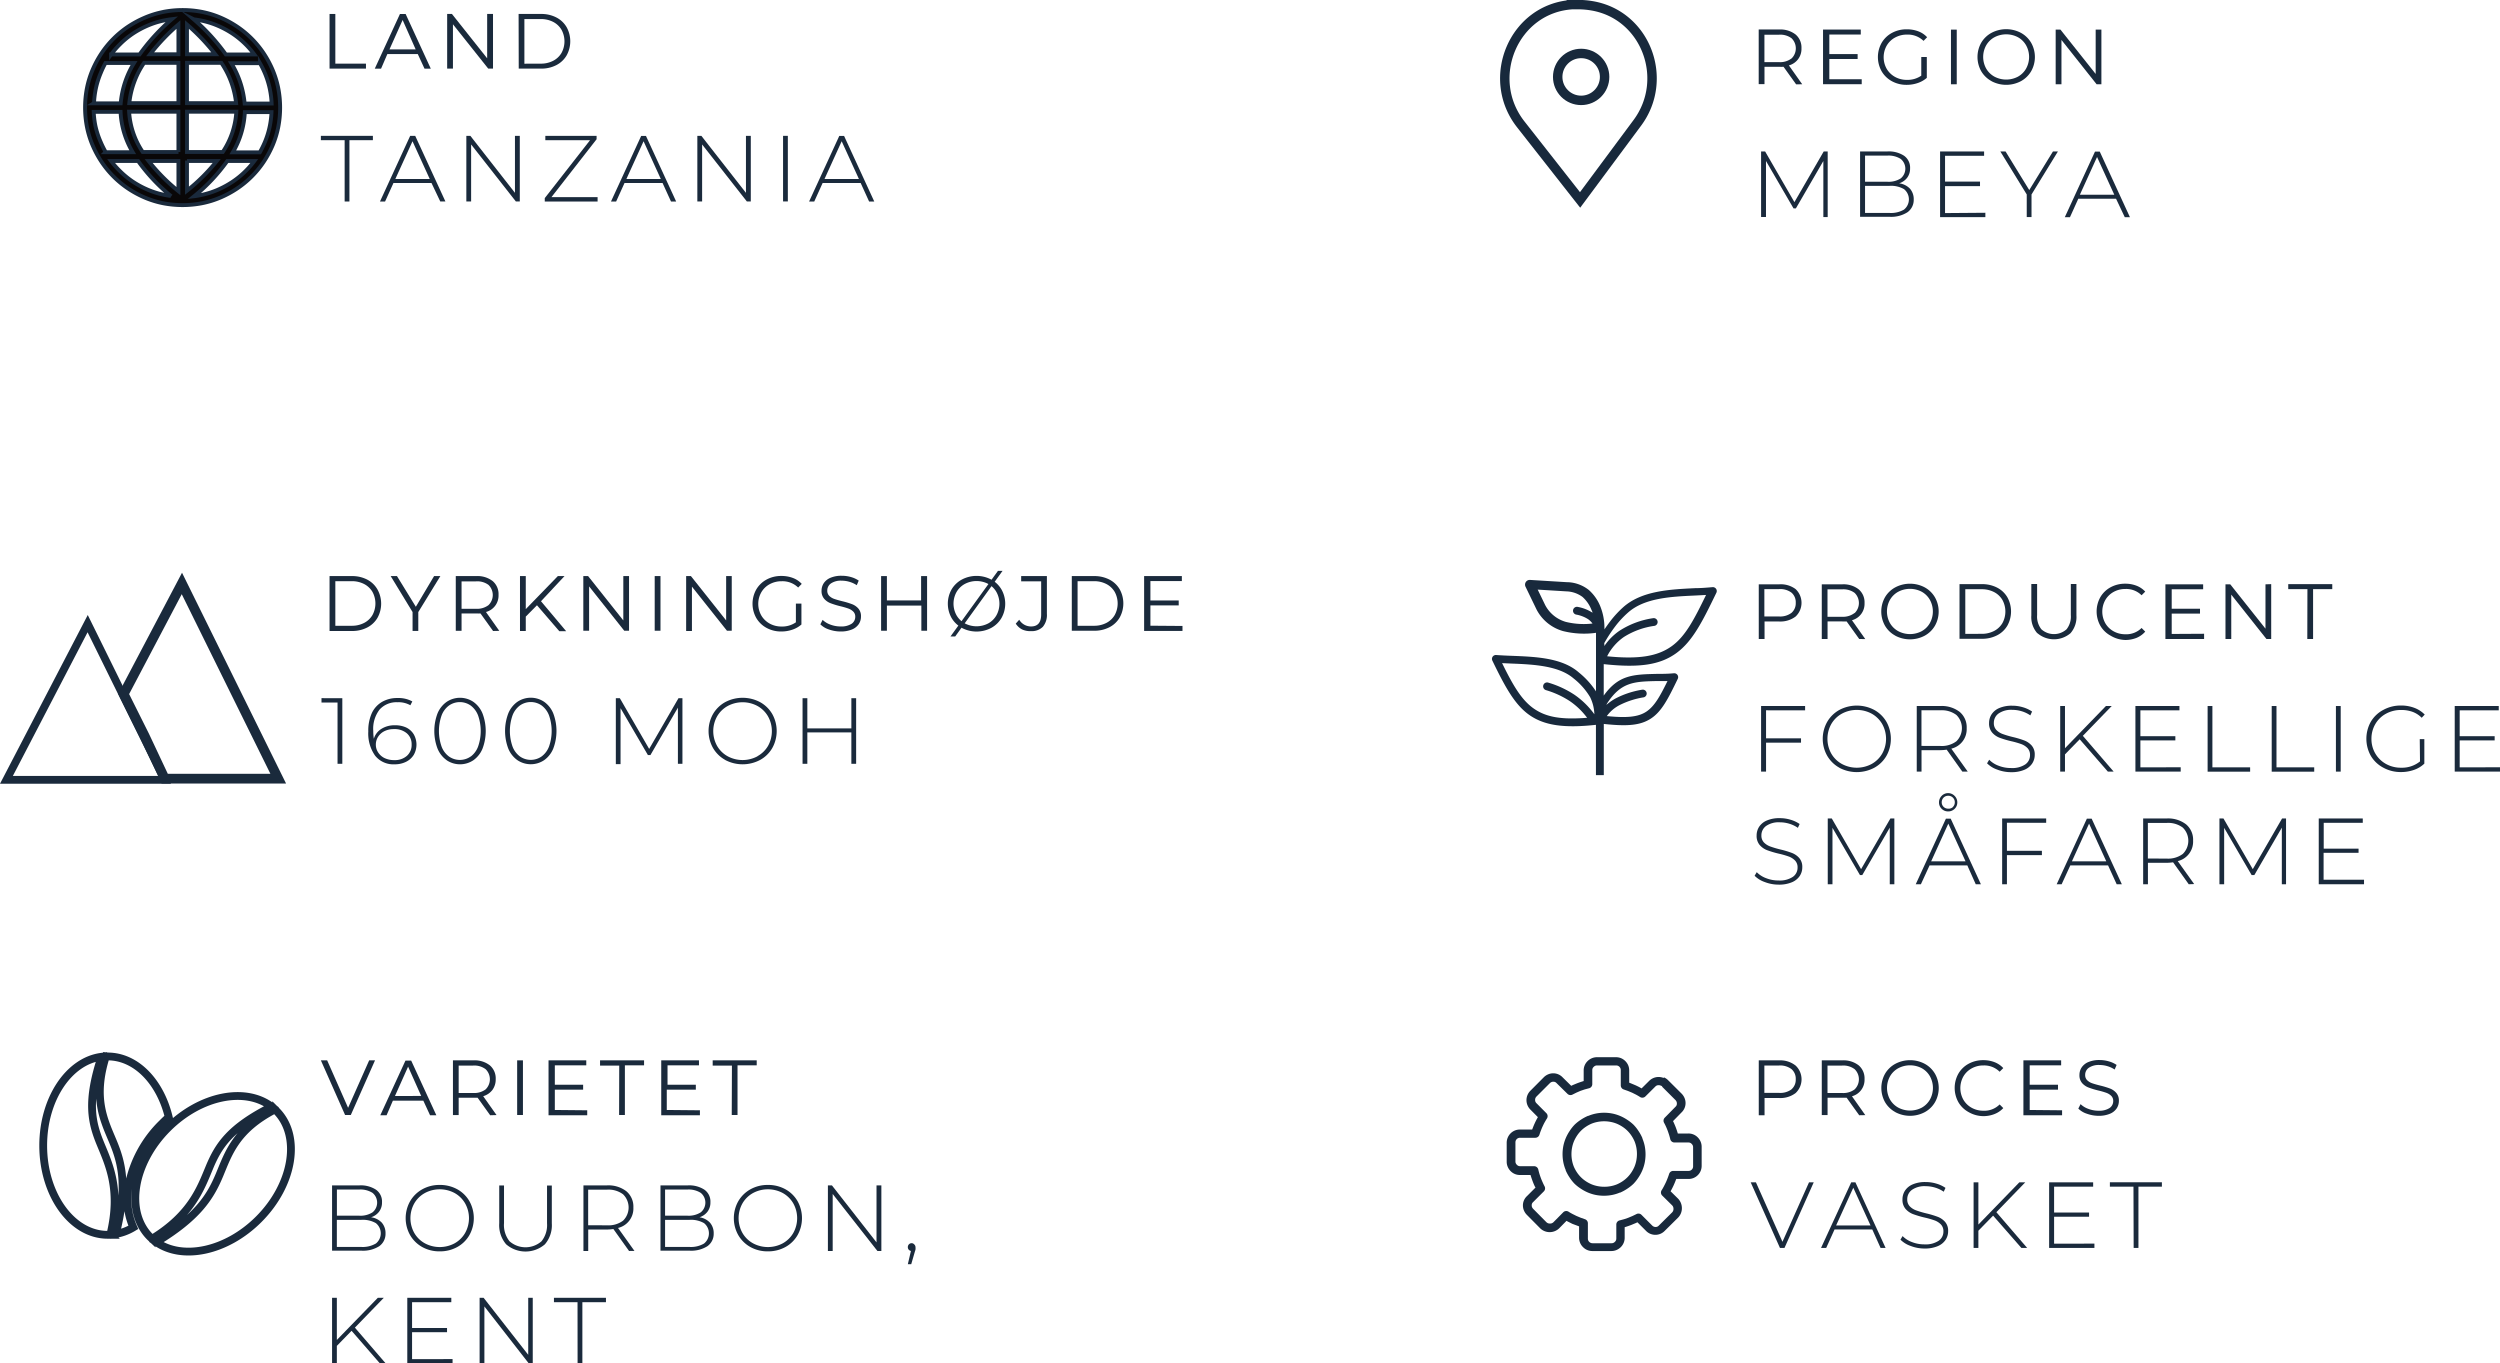 <svg xmlns="http://www.w3.org/2000/svg" id="Lag_1" data-name="Lag 1" viewBox="0 0 397.51 216.79"><defs><style>.cls-1{fill:#1a2a3c;}.cls-2{fill:#090708;stroke-width:0.62px;}.cls-2,.cls-4,.cls-5{stroke:#1a2a3c;}.cls-2,.cls-3,.cls-4,.cls-5{stroke-miterlimit:10;}.cls-3,.cls-4,.cls-5{fill:none;}.cls-3{stroke:#18293c;stroke-width:1.5px;}.cls-4{stroke-width:1.24px;}.cls-5{stroke-width:1.55px;}.cls-6{fill:#18293c;}</style></defs><title>Specs box Nyota Kusini</title><path class="cls-1" d="M78.78,170.69H75V170h8.27v.69H79.54v9.75h-.76Z" transform="translate(-23.98 -148.4)"></path><path class="cls-1" d="M92.59,177.5H86.54l-1.33,2.94H84.4L89.2,170H90l4.8,10.43h-.82Zm-.28-.64-2.74-6-2.73,6Z" transform="translate(-23.98 -148.4)"></path><path class="cls-1" d="M106.63,170v10.43H106l-7.11-9.06v9.06h-.76V170h.64l7.09,9.06V170Z" transform="translate(-23.98 -148.4)"></path><path class="cls-1" d="M119,179.75v.69h-8.4v-.54l7.2-9.21h-7.11V170h8.15v.54l-7.18,9.21Z" transform="translate(-23.98 -148.4)"></path><path class="cls-1" d="M129.33,177.5h-6.05l-1.33,2.94h-.82l4.8-10.43h.76l4.8,10.43h-.82Zm-.28-.64-2.74-6-2.73,6Z" transform="translate(-23.98 -148.4)"></path><path class="cls-1" d="M143.36,170v10.43h-.63l-7.11-9.06v9.06h-.76V170h.64l7.09,9.06V170Z" transform="translate(-23.98 -148.4)"></path><path class="cls-1" d="M148.49,170h.76v10.43h-.76Z" transform="translate(-23.98 -148.4)"></path><path class="cls-1" d="M160.83,177.5h-6.05l-1.33,2.94h-.82l4.8-10.43h.76l4.8,10.43h-.82Zm-.28-.64-2.74-6-2.73,6Z" transform="translate(-23.98 -148.4)"></path><path class="cls-1" d="M76.38,150.62h.92v7.9h4.87v.79H76.38Z" transform="translate(-23.98 -148.4)"></path><path class="cls-1" d="M90.41,157H85.57l-1,2.32h-1l4-8.69h.91l4,8.69h-1Zm-.34-.75L88,151.58l-2.09,4.67Z" transform="translate(-23.98 -148.4)"></path><path class="cls-1" d="M102.37,150.62v8.69h-.76L96,152.26v7.05h-.92v-8.69h.76l5.6,7.05v-7.05Z" transform="translate(-23.98 -148.4)"></path><path class="cls-1" d="M106.44,150.62H110a5.17,5.17,0,0,1,2.43.55,4,4,0,0,1,1.64,1.54,4.64,4.64,0,0,1,0,4.51,4,4,0,0,1-1.64,1.54,5.17,5.17,0,0,1-2.43.55h-3.54Zm3.49,7.9a4.21,4.21,0,0,0,2-.45,3.29,3.29,0,0,0,1.33-1.25,3.84,3.84,0,0,0,0-3.69,3.29,3.29,0,0,0-1.33-1.25,4.22,4.22,0,0,0-2-.45h-2.57v7.1Z" transform="translate(-23.98 -148.4)"></path><path class="cls-2" d="M65.16,172.62h.13a15.58,15.58,0,0,0,.79-1.59v0a13.54,13.54,0,0,0,.81-2.63,14.29,14.29,0,0,0,.26-2.17H62.91A13.81,13.81,0,0,1,61,172.62h4.18ZM64.42,174h-4.3a28.75,28.75,0,0,1-5.26,5.6q.52-.06,1-.17a13.49,13.49,0,0,0,2.67-.82h0A15,15,0,0,0,61,177.27a13.72,13.72,0,0,0,2.08-1.72h0A13.72,13.72,0,0,0,64.42,174Zm-13.22,5.6a28.76,28.76,0,0,1-5.26-5.6h-4.3A13.74,13.74,0,0,0,43,175.55h0a13.75,13.75,0,0,0,2.08,1.72,14.94,14.94,0,0,0,2.43,1.31h0a13.52,13.52,0,0,0,2.63.81q.51.1,1,.17Zm-10.45-7h4.33a13.8,13.8,0,0,1-1.93-6.41H38.88a14.26,14.26,0,0,0,.26,2.17A13.51,13.51,0,0,0,40,171h0a15.44,15.44,0,0,0,.78,1.57Zm-1.87-7.77h4.29a14.8,14.8,0,0,1,2.12-6.41H40.75A15.42,15.42,0,0,0,40,160v0a13.53,13.53,0,0,0-.81,2.63,14.26,14.26,0,0,0-.26,2.17Zm2.76-7.77h4.53a31.86,31.86,0,0,1,5.13-5.61q-.57.07-1.12.18a13.51,13.51,0,0,0-2.67.82h0a14.94,14.94,0,0,0-2.43,1.31A13.76,13.76,0,0,0,43,155.49h0a13.74,13.74,0,0,0-1.36,1.58Zm13.12-5.61a31.87,31.87,0,0,1,5.13,5.61h4.53a13.72,13.72,0,0,0-1.36-1.58h0A13.72,13.72,0,0,0,61,153.78a15,15,0,0,0-2.43-1.31h0a13.53,13.53,0,0,0-2.63-.81q-.55-.11-1.12-.18Zm10.55,7H60.76a14.8,14.8,0,0,1,2.12,6.41h4.29a14.32,14.32,0,0,0-.26-2.17,13.53,13.53,0,0,0-.82-2.67h0a15.37,15.37,0,0,0-.78-1.58ZM49.91,150.3a16.19,16.19,0,0,1,6.23,0,14.88,14.88,0,0,1,2.9.9h0a16.27,16.27,0,0,1,2.65,1.44,15.35,15.35,0,0,1,4.18,4.18,16.3,16.3,0,0,1,1.44,2.65h0a14.84,14.84,0,0,1,.91,2.93,16.21,16.21,0,0,1,0,6.23,14.88,14.88,0,0,1-.9,2.9v0a16.28,16.28,0,0,1-1.44,2.65,15.35,15.35,0,0,1-4.18,4.18,16.26,16.26,0,0,1-2.65,1.44h0a14.86,14.86,0,0,1-2.93.91,16.19,16.19,0,0,1-6.23,0,14.89,14.89,0,0,1-2.9-.9h0a16.24,16.24,0,0,1-2.65-1.44,15.36,15.36,0,0,1-4.18-4.18,16.27,16.27,0,0,1-1.44-2.65h0a14.86,14.86,0,0,1-.91-2.93,16.19,16.19,0,0,1,0-6.23,14.88,14.88,0,0,1,.9-2.9v0a16.26,16.26,0,0,1,1.44-2.65,15.36,15.36,0,0,1,4.18-4.18A16.29,16.29,0,0,1,47,151.21h0a14.92,14.92,0,0,1,2.93-.91Zm3.8,2v4.73h4.5a32.4,32.4,0,0,0-4.5-4.73Zm0,6.09v6.41h7.81a14,14,0,0,0-2.35-6.41Zm0,7.77v6.41H59.4a12.87,12.87,0,0,0,2.16-6.41Zm0,7.77v4.79A29.36,29.36,0,0,0,58.45,174H53.71Zm-1.36,4.79V174H47.61a29.34,29.34,0,0,0,4.74,4.79Zm0-6.15v-6.41H44.51a12.86,12.86,0,0,0,2.16,6.41h5.69Zm0-7.77v-6.41H46.89a14,14,0,0,0-2.35,6.41Zm0-7.77v-4.73a32.4,32.4,0,0,0-4.5,4.73Z" transform="translate(-23.98 -148.4)"></path><path class="cls-3" d="M275.22,180.19h0l-9.42-12c-5.81-7.37-1.12-18.52,8.25-19.06l.79,0h0a13.55,13.55,0,0,1,2.37.21c8.51,1.51,12.26,11.68,7.1,18.61Z" transform="translate(-23.98 -148.4)"></path><circle class="cls-3" cx="251.41" cy="12.23" r="3.73"></circle><path class="cls-1" d="M313.9,182.91V174l-4.37,7.54h-.37L304.78,174v8.9H304V172.48h.64l4.66,8.06,4.66-8.06h.63v10.43Z" transform="translate(-23.98 -148.4)"></path><path class="cls-1" d="M327.68,178.41a2.55,2.55,0,0,1,.59,1.74,2.39,2.39,0,0,1-1,2,4.81,4.81,0,0,1-2.88.72h-4.65V172.48h4.35a4.41,4.41,0,0,1,2.65.69,2.3,2.3,0,0,1,.95,2,2.39,2.39,0,0,1-.47,1.5,2.59,2.59,0,0,1-1.27.88A2.89,2.89,0,0,1,327.68,178.41Zm-7.15-5.27v4.16h3.56a3.58,3.58,0,0,0,2.11-.53,2,2,0,0,0,0-3.1,3.58,3.58,0,0,0-2.11-.53Zm6.19,8.59a2.09,2.09,0,0,0,0-3.26,4.17,4.17,0,0,0-2.3-.52h-3.89v4.31h3.89A4.12,4.12,0,0,0,326.72,181.73Z" transform="translate(-23.98 -148.4)"></path><path class="cls-1" d="M339.66,182.23v.69h-7.2V172.48h7v.69h-6.21v4.11h5.56V178h-5.56v4.28Z" transform="translate(-23.98 -148.4)"></path><path class="cls-1" d="M347,179.32v3.59h-.76v-3.59l-4.2-6.84h.83l3.77,6.14,3.77-6.14h.79Z" transform="translate(-23.98 -148.4)"></path><path class="cls-1" d="M360.44,180h-6l-1.33,2.94h-.82l4.8-10.43h.76l4.8,10.43h-.82Zm-.28-.64-2.74-6-2.73,6Z" transform="translate(-23.98 -148.4)"></path><path class="cls-1" d="M309.57,161.81l-2-2.79a6.27,6.27,0,0,1-.7,0h-2.33v2.76h-.92v-8.69h3.25a3.93,3.93,0,0,1,2.61.79,2.7,2.7,0,0,1,.94,2.19,2.7,2.7,0,0,1-2,2.73l2.12,3Zm-.73-4.11a2.24,2.24,0,0,0,0-3.22,3,3,0,0,0-2-.56h-2.31v4.36h2.31A3,3,0,0,0,308.83,157.7Z" transform="translate(-23.98 -148.4)"></path><path class="cls-1" d="M320,161v.79h-6.15v-8.69h6v.79h-5V157h4.5v.78h-4.5V161Z" transform="translate(-23.98 -148.4)"></path><path class="cls-1" d="M329.47,157.46h.88v3.32a4.26,4.26,0,0,1-1.44.82,5.36,5.36,0,0,1-1.75.29,4.8,4.8,0,0,1-2.35-.57,4.22,4.22,0,0,1-1.64-1.58,4.6,4.6,0,0,1,0-4.53,4.22,4.22,0,0,1,1.64-1.58,4.83,4.83,0,0,1,2.36-.57,5.1,5.1,0,0,1,1.83.32,3.64,3.64,0,0,1,1.4.94l-.57.58a3.58,3.58,0,0,0-2.62-1,3.91,3.91,0,0,0-1.91.47,3.43,3.43,0,0,0-1.33,1.29,3.75,3.75,0,0,0,0,3.68,3.5,3.5,0,0,0,1.33,1.29,3.83,3.83,0,0,0,1.9.47,3.79,3.79,0,0,0,2.27-.67Z" transform="translate(-23.98 -148.4)"></path><path class="cls-1" d="M334.19,153.11h.92v8.69h-.92Z" transform="translate(-23.98 -148.4)"></path><path class="cls-1" d="M340.64,161.3a4.21,4.21,0,0,1-1.64-1.58,4.62,4.62,0,0,1,0-4.52,4.22,4.22,0,0,1,1.64-1.58,5,5,0,0,1,4.67,0,4.23,4.23,0,0,1,1.63,1.58,4.6,4.6,0,0,1,0,4.53,4.23,4.23,0,0,1-1.63,1.58,5,5,0,0,1-4.67,0Zm4.2-.71a3.36,3.36,0,0,0,1.3-1.29,3.83,3.83,0,0,0,0-3.69,3.37,3.37,0,0,0-1.3-1.29,4,4,0,0,0-3.73,0,3.4,3.4,0,0,0-1.32,1.29,3.8,3.8,0,0,0,0,3.69,3.4,3.4,0,0,0,1.32,1.29,4,4,0,0,0,3.73,0Z" transform="translate(-23.98 -148.4)"></path><path class="cls-1" d="M358.11,153.11v8.69h-.76l-5.59-7.05v7.05h-.92v-8.69h.76l5.6,7.05v-7.05Z" transform="translate(-23.98 -148.4)"></path><polygon class="cls-4" points="26.19 124 1.02 124 13.94 99.16 13.94 99.16 26.19 124"></polygon><polygon class="cls-5" points="44.24 123.81 26.19 123.81 22.99 117.01 19.66 110.35 28.92 92.77 28.92 92.77 44.24 123.81"></polygon><path class="cls-6" d="M279.08,250.73v.39a9.1,9.1,0,0,1,2.41-2.43,13.4,13.4,0,0,1,5.37-2,.62.62,0,0,1,.21,1.22,12.22,12.22,0,0,0-4.88,1.77,8.32,8.32,0,0,0-2.67,3.07c5.05.51,8,0,10.22-1.57s3.61-4.28,5.51-8.18l-1.73.09c-3.83.18-8,.37-10.64,2.68a15.07,15.07,0,0,0-2,2.13,23.66,23.66,0,0,0-1.84,2.8Zm-1.88-3.18a3.09,3.09,0,0,0-.71-.7,5.26,5.26,0,0,0-1.9-.73.62.62,0,1,1,.26-1.22,6.44,6.44,0,0,1,2.34.92c0-.15-.1-.3-.16-.45a5.42,5.42,0,0,0-1.43-2.06,4.53,4.53,0,0,0-2.56-.88h0l-4.56-.28,1.18,2.44a5.37,5.37,0,0,0,3.32,2.7,12,12,0,0,0,4.25.25Zm.49,1.48a13.82,13.82,0,0,1-5.16-.28,6.83,6.83,0,0,1-4.24-3.45l0,0h0l-1.75-3.62a.76.76,0,0,1,.35-1,.75.75,0,0,1,.38-.07h0l5.86.36h.11a5.72,5.72,0,0,1,3.38,1.25,6.94,6.94,0,0,1,1.83,2.63,9.09,9.09,0,0,1,.64,3.39.82.82,0,0,1,0,.24q.45-.67.9-1.26a16.2,16.2,0,0,1,2.12-2.3c2.94-2.59,7.37-2.8,11.41-3,.93,0,1.84-.08,2.76-.16h0a.62.62,0,0,1,.61.89c-2.22,4.59-3.79,7.73-6.37,9.6s-5.87,2.37-11.54,1.75v5c2.37-3.3,4.68-3.36,8.47-3.45.81,0,1.69,0,2.7-.1h0a.6.6,0,0,1,.31.06.62.62,0,0,1,.29.83c-1.54,3.19-2.55,5.18-4.25,6.3s-3.79,1.27-7.51.87v8.14h-1.25v-8c-5.11.56-8.2.09-10.55-1.54s-3.9-4.5-5.92-8.67a.62.62,0,0,1,.29-.83.64.64,0,0,1,.32-.06h0c.83.06,1.68.1,2.55.13,3.74.15,7.95.31,10.6,2.65a13,13,0,0,1,2.72,3V249Zm-1.36,13.49a11.64,11.64,0,0,0-2.7-2.61,14.27,14.27,0,0,0-3.85-1.78.62.62,0,0,1,.38-1.19,15.36,15.36,0,0,1,4.18,1.94,13,13,0,0,1,3.15,3.09,6.63,6.63,0,0,0-.67-2.71,10.88,10.88,0,0,0-2.65-3c-2.33-2-6.3-2.21-9.83-2.35l-1.52-.07c1.7,3.47,3.07,5.86,5.06,7.24s4.43,1.77,8.47,1.45Zm3.11-2.07a7.92,7.92,0,0,1,1.55-1.06,14.08,14.08,0,0,1,4.13-1.33.62.62,0,0,1,.21,1.22,13,13,0,0,0-3.76,1.2,5.77,5.77,0,0,0-2.1,1.78c3.17.32,5,.15,6.29-.71s2.15-2.4,3.36-4.86l-1.69,0c-3.63.08-5.75.14-8,3.69Z" transform="translate(-23.98 -148.4)"></path><path class="cls-1" d="M304.79,261.34v4.46h5.56v.69h-5.56v4.6H304V260.66h7v.69Z" transform="translate(-23.98 -148.4)"></path><path class="cls-1" d="M316.45,270.47a5.1,5.1,0,0,1-1.94-1.9,5.49,5.49,0,0,1,0-5.39,5.1,5.1,0,0,1,1.94-1.9,5.92,5.92,0,0,1,5.54,0,5.05,5.05,0,0,1,1.94,1.89,5.55,5.55,0,0,1,0,5.42,5,5,0,0,1-1.94,1.89,5.92,5.92,0,0,1-5.54,0Zm5.14-.6a4.39,4.39,0,0,0,1.67-1.65,4.81,4.81,0,0,0,0-4.69,4.39,4.39,0,0,0-1.67-1.65,5,5,0,0,0-4.75,0,4.37,4.37,0,0,0-1.68,1.65,4.82,4.82,0,0,0,0,4.69,4.37,4.37,0,0,0,1.68,1.65,5,5,0,0,0,4.75,0Z" transform="translate(-23.98 -148.4)"></path><path class="cls-1" d="M336,271.09l-2.49-3.49a7.59,7.59,0,0,1-1,.08h-3v3.41h-.76V260.66h3.74a4.67,4.67,0,0,1,3.08.93,3.18,3.18,0,0,1,1.12,2.59,3.18,3.18,0,0,1-2.44,3.26l2.61,3.65Zm-3.5-4.08a3.87,3.87,0,0,0,2.55-.74,2.93,2.93,0,0,0,0-4.19,3.87,3.87,0,0,0-2.55-.74h-3V267Z" transform="translate(-23.98 -148.4)"></path><path class="cls-1" d="M341.55,270.77a4.22,4.22,0,0,1-1.62-1l.34-.57a4,4,0,0,0,1.48.95,5.32,5.32,0,0,0,2,.37,3.74,3.74,0,0,0,2.25-.57,1.76,1.76,0,0,0,.76-1.48,1.54,1.54,0,0,0-.4-1.12,2.67,2.67,0,0,0-1-.64,13.87,13.87,0,0,0-1.61-.46,15.68,15.68,0,0,1-1.84-.55,3,3,0,0,1-1.18-.83,2.21,2.21,0,0,1-.48-1.5,2.54,2.54,0,0,1,.4-1.39,2.73,2.73,0,0,1,1.23-1,5,5,0,0,1,2.06-.37,5.82,5.82,0,0,1,1.7.25,5,5,0,0,1,1.45.68l-.28.61a4.82,4.82,0,0,0-1.38-.66,5.18,5.18,0,0,0-1.48-.22,3.51,3.51,0,0,0-2.19.58,1.82,1.82,0,0,0-.75,1.5,1.55,1.55,0,0,0,.4,1.12,2.68,2.68,0,0,0,1,.64,15.31,15.31,0,0,0,1.62.48,15,15,0,0,1,1.83.55,3,3,0,0,1,1.17.81,2.13,2.13,0,0,1,.48,1.47,2.47,2.47,0,0,1-.41,1.39,2.78,2.78,0,0,1-1.26,1,5.2,5.2,0,0,1-2.09.37A6.06,6.06,0,0,1,341.55,270.77Z" transform="translate(-23.98 -148.4)"></path><path class="cls-1" d="M354.66,265.95l-2.34,2.4v2.74h-.76V260.66h.76v6.71l6.51-6.71h.92l-4.59,4.74,4.9,5.69h-.92Z" transform="translate(-23.98 -148.4)"></path><path class="cls-1" d="M370.72,270.4v.69h-7.2V260.66h7v.69h-6.21v4.11h5.56v.67h-5.56v4.28Z" transform="translate(-23.98 -148.4)"></path><path class="cls-1" d="M375,260.66h.76v9.75h6v.69H375Z" transform="translate(-23.98 -148.4)"></path><path class="cls-1" d="M385.19,260.66h.76v9.75h6v.69h-6.76Z" transform="translate(-23.98 -148.4)"></path><path class="cls-1" d="M395.4,260.66h.76v10.43h-.76Z" transform="translate(-23.98 -148.4)"></path><path class="cls-1" d="M408.73,265.92h.73v3.9a4.54,4.54,0,0,1-1.66,1,6.19,6.19,0,0,1-2.06.34,5.69,5.69,0,0,1-2.79-.69,5,5,0,0,1-2-1.89,5.55,5.55,0,0,1,0-5.42,5,5,0,0,1,2-1.89,5.72,5.72,0,0,1,2.81-.69,5.9,5.9,0,0,1,2.11.37,4.51,4.51,0,0,1,1.65,1.07l-.48.51a3.94,3.94,0,0,0-1.47-.95,5.29,5.29,0,0,0-1.8-.29,4.93,4.93,0,0,0-2.42.6,4.35,4.35,0,0,0-1.69,1.65,4.58,4.58,0,0,0-.61,2.35,4.51,4.51,0,0,0,.62,2.33,4.47,4.47,0,0,0,1.69,1.65,4.84,4.84,0,0,0,2.41.6,4.55,4.55,0,0,0,3-1Z" transform="translate(-23.98 -148.4)"></path><path class="cls-1" d="M421.49,270.4v.69h-7.2V260.66h7v.69h-6.21v4.11h5.56v.67h-5.56v4.28Z" transform="translate(-23.98 -148.4)"></path><path class="cls-1" d="M304.59,288.65a4.22,4.22,0,0,1-1.62-1l.34-.57a4,4,0,0,0,1.48.95,5.32,5.32,0,0,0,2,.37,3.74,3.74,0,0,0,2.25-.57,1.76,1.76,0,0,0,.76-1.48,1.54,1.54,0,0,0-.4-1.12,2.67,2.67,0,0,0-1-.64,13.87,13.87,0,0,0-1.61-.46,15.68,15.68,0,0,1-1.84-.55,3,3,0,0,1-1.18-.83,2.21,2.21,0,0,1-.48-1.5,2.54,2.54,0,0,1,.4-1.39,2.73,2.73,0,0,1,1.23-1,5,5,0,0,1,2.06-.37,5.82,5.82,0,0,1,1.7.25,5,5,0,0,1,1.45.68l-.28.61a4.82,4.82,0,0,0-1.38-.66,5.18,5.18,0,0,0-1.48-.22,3.51,3.51,0,0,0-2.19.58,1.82,1.82,0,0,0-.75,1.5,1.55,1.55,0,0,0,.4,1.12,2.68,2.68,0,0,0,1,.64,15.31,15.31,0,0,0,1.62.48,15,15,0,0,1,1.83.55,3,3,0,0,1,1.17.81,2.13,2.13,0,0,1,.48,1.47,2.47,2.47,0,0,1-.41,1.39,2.78,2.78,0,0,1-1.26,1,5.2,5.2,0,0,1-2.09.37A6.06,6.06,0,0,1,304.59,288.65Z" transform="translate(-23.98 -148.4)"></path><path class="cls-1" d="M324.46,289V280l-4.37,7.54h-.37l-4.37-7.51V289h-.75V278.54h.64l4.66,8.06,4.66-8.06h.63V289Z" transform="translate(-23.98 -148.4)"></path><path class="cls-1" d="M336.79,286h-6L329.41,289h-.82l4.8-10.43h.76l4.8,10.43h-.82Zm-.28-.64-2.74-6-2.73,6ZM332.71,277a1.39,1.39,0,0,1-.42-1,1.46,1.46,0,0,1,.42-1.05,1.4,1.4,0,0,1,1-.44,1.43,1.43,0,0,1,1.06.44,1.45,1.45,0,0,1,.43,1.05,1.39,1.39,0,0,1-.42,1,1.44,1.44,0,0,1-1.07.42A1.42,1.42,0,0,1,332.71,277Zm1.79-.29a1,1,0,0,0,.3-.73,1,1,0,0,0-.3-.75,1,1,0,0,0-.75-.3,1,1,0,0,0-.74.3,1.05,1.05,0,0,0-.29.75,1,1,0,0,0,1,1A1,1,0,0,0,334.51,276.72Z" transform="translate(-23.98 -148.4)"></path><path class="cls-1" d="M343.09,279.22v4.46h5.56v.69h-5.56V289h-.76V278.54h7v.69Z" transform="translate(-23.98 -148.4)"></path><path class="cls-1" d="M359.17,286h-6L351.79,289H351l4.8-10.43h.76l4.8,10.43h-.82Zm-.28-.64-2.74-6-2.73,6Z" transform="translate(-23.98 -148.4)"></path><path class="cls-1" d="M372,289l-2.49-3.49a7.59,7.59,0,0,1-1,.08h-3V289h-.76V278.54h3.74a4.67,4.67,0,0,1,3.08.93,3.18,3.18,0,0,1,1.12,2.59,3.18,3.18,0,0,1-2.44,3.26l2.61,3.65Zm-3.5-4.08a3.87,3.87,0,0,0,2.55-.74,2.93,2.93,0,0,0,0-4.19,3.87,3.87,0,0,0-2.55-.74h-3v5.66Z" transform="translate(-23.98 -148.4)"></path><path class="cls-1" d="M386.8,289V280l-4.37,7.54H382l-4.37-7.51V289h-.75V278.54h.64l4.66,8.06,4.66-8.06h.63V289Z" transform="translate(-23.98 -148.4)"></path><path class="cls-1" d="M399.87,288.28V289h-7.2V278.54h7v.69h-6.21v4.11H399V284h-5.56v4.28Z" transform="translate(-23.98 -148.4)"></path><path class="cls-1" d="M309.49,242.07a3,3,0,0,1,0,4.36,4,4,0,0,1-2.61.79h-2.33V250h-.92v-8.69h3.25A3.93,3.93,0,0,1,309.49,242.07Zm-.66,3.78a2,2,0,0,0,.68-1.6,2,2,0,0,0-.68-1.62,3,3,0,0,0-2-.56h-2.31v4.35h2.31A3,3,0,0,0,308.83,245.85Z" transform="translate(-23.98 -148.4)"></path><path class="cls-1" d="M319.6,250l-2-2.79a6.27,6.27,0,0,1-.7,0h-2.33V250h-.92v-8.69h3.25a3.93,3.93,0,0,1,2.61.79,2.7,2.7,0,0,1,.94,2.19,2.7,2.7,0,0,1-2,2.73l2.12,3Zm-.73-4.11a2.24,2.24,0,0,0,0-3.22,3,3,0,0,0-2-.56h-2.31v4.36h2.31A3,3,0,0,0,318.87,245.86Z" transform="translate(-23.98 -148.4)"></path><path class="cls-1" d="M325.34,249.47a4.21,4.21,0,0,1-1.64-1.58,4.62,4.62,0,0,1,0-4.52,4.22,4.22,0,0,1,1.64-1.58,5,5,0,0,1,4.67,0,4.23,4.23,0,0,1,1.63,1.58,4.6,4.6,0,0,1,0,4.53,4.23,4.23,0,0,1-1.63,1.58,5,5,0,0,1-4.67,0Zm4.2-.71a3.36,3.36,0,0,0,1.3-1.29,3.83,3.83,0,0,0,0-3.69,3.37,3.37,0,0,0-1.3-1.29,4,4,0,0,0-3.73,0,3.4,3.4,0,0,0-1.32,1.29,3.8,3.8,0,0,0,0,3.69,3.4,3.4,0,0,0,1.32,1.29,4,4,0,0,0,3.73,0Z" transform="translate(-23.98 -148.4)"></path><path class="cls-1" d="M335.55,241.28h3.54a5.17,5.17,0,0,1,2.43.55,4,4,0,0,1,1.64,1.54,4.65,4.65,0,0,1,0,4.51,4,4,0,0,1-1.64,1.54,5.17,5.17,0,0,1-2.43.55h-3.54Zm3.49,7.9a4.21,4.21,0,0,0,2-.45,3.29,3.29,0,0,0,1.33-1.25,3.84,3.84,0,0,0,0-3.69,3.29,3.29,0,0,0-1.33-1.25,4.22,4.22,0,0,0-2-.45h-2.57v7.1Z" transform="translate(-23.98 -148.4)"></path><path class="cls-1" d="M347.91,249.08a3.88,3.88,0,0,1-.94-2.82v-5h.92v4.94a3.25,3.25,0,0,0,.68,2.26,3,3,0,0,0,4,0,3.25,3.25,0,0,0,.68-2.26v-4.94h.89v5a3.9,3.9,0,0,1-.94,2.82,4.05,4.05,0,0,1-5.26,0Z" transform="translate(-23.98 -148.4)"></path><path class="cls-1" d="M359.57,249.47a4.19,4.19,0,0,1-1.63-1.58,4.65,4.65,0,0,1,0-4.53,4.18,4.18,0,0,1,1.63-1.58,4.78,4.78,0,0,1,2.33-.57,4.83,4.83,0,0,1,1.79.32,3.7,3.7,0,0,1,1.39.94l-.58.58a3.46,3.46,0,0,0-2.57-1,3.78,3.78,0,0,0-1.88.47,3.45,3.45,0,0,0-1.32,1.29,3.78,3.78,0,0,0,0,3.68,3.45,3.45,0,0,0,1.32,1.29,3.78,3.78,0,0,0,1.88.47,3.42,3.42,0,0,0,2.57-1l.58.58a3.75,3.75,0,0,1-1.4,1,4.81,4.81,0,0,1-1.79.33A4.74,4.74,0,0,1,359.57,249.47Z" transform="translate(-23.98 -148.4)"></path><path class="cls-1" d="M374.44,249.17V250h-6.15v-8.69h6v.79h-5v3.09h4.5v.78h-4.5v3.23Z" transform="translate(-23.98 -148.4)"></path><path class="cls-1" d="M385.11,241.28V250h-.76l-5.59-7.05V250h-.92v-8.69h.76l5.6,7.05v-7.05Z" transform="translate(-23.98 -148.4)"></path><path class="cls-1" d="M390.87,242.07h-3.05v-.79h7v.79h-3.05V250h-.92Z" transform="translate(-23.98 -148.4)"></path><path class="cls-1" d="M78.41,259.42v10.43h-.76V260.1H75.1v-.69Z" transform="translate(-23.98 -148.4)"></path><path class="cls-1" d="M88.53,264.06a2.82,2.82,0,0,1,1.23,1.09,3.29,3.29,0,0,1,0,3.29,3,3,0,0,1-1.24,1.1,4,4,0,0,1-1.79.39,3.71,3.71,0,0,1-3.11-1.38,6.11,6.11,0,0,1-1.08-3.85,6.74,6.74,0,0,1,.57-2.93A4.06,4.06,0,0,1,84.73,260a4.75,4.75,0,0,1,2.44-.61,4.57,4.57,0,0,1,2.37.54l-.31.61a3.8,3.8,0,0,0-2.06-.48,3.6,3.6,0,0,0-2.84,1.17,5,5,0,0,0-1,3.39,8.07,8.07,0,0,0,.09,1.25,2.78,2.78,0,0,1,1.21-1.58,3.89,3.89,0,0,1,2.11-.57A4.18,4.18,0,0,1,88.53,264.06Zm.14,4.53a2.29,2.29,0,0,0,.76-1.8,2.26,2.26,0,0,0-.76-1.79,3,3,0,0,0-2.07-.67,3.33,3.33,0,0,0-1.5.33,2.52,2.52,0,0,0-1,.89,2.29,2.29,0,0,0-.36,1.27,2.23,2.23,0,0,0,.35,1.19,2.5,2.5,0,0,0,1,.91,3.5,3.5,0,0,0,1.61.34A2.86,2.86,0,0,0,88.67,268.59Z" transform="translate(-23.98 -148.4)"></path><path class="cls-1" d="M95,269.27a4.2,4.2,0,0,1-1.45-1.84,7.9,7.9,0,0,1,0-5.6A4.2,4.2,0,0,1,95,260a3.8,3.8,0,0,1,4.25,0,4.2,4.2,0,0,1,1.45,1.84,7.89,7.89,0,0,1,0,5.6,4.21,4.21,0,0,1-1.45,1.84,3.81,3.81,0,0,1-4.25,0Zm3.86-.6A3.5,3.5,0,0,0,100,267.1a7.5,7.5,0,0,0,0-4.93,3.51,3.51,0,0,0-1.17-1.58,3,3,0,0,0-3.47,0,3.5,3.5,0,0,0-1.17,1.58,7.49,7.49,0,0,0,0,4.93,3.49,3.49,0,0,0,1.17,1.58,3,3,0,0,0,3.47,0Z" transform="translate(-23.98 -148.4)"></path><path class="cls-1" d="M106.25,269.27a4.2,4.2,0,0,1-1.45-1.84,7.9,7.9,0,0,1,0-5.6,4.2,4.2,0,0,1,1.45-1.84,3.8,3.8,0,0,1,4.25,0,4.2,4.2,0,0,1,1.45,1.84,7.89,7.89,0,0,1,0,5.6,4.21,4.21,0,0,1-1.45,1.84,3.81,3.81,0,0,1-4.25,0Zm3.86-.6a3.5,3.5,0,0,0,1.17-1.58,7.5,7.5,0,0,0,0-4.93,3.51,3.51,0,0,0-1.17-1.58,3,3,0,0,0-3.47,0,3.5,3.5,0,0,0-1.17,1.58,7.49,7.49,0,0,0,0,4.93,3.49,3.49,0,0,0,1.17,1.58,3,3,0,0,0,3.47,0Z" transform="translate(-23.98 -148.4)"></path><path class="cls-1" d="M131.77,269.85l0-8.93-4.37,7.54H127L122.65,261v8.9h-.75V259.42h.64l4.66,8.06,4.66-8.06h.63l0,10.43Z" transform="translate(-23.98 -148.4)"></path><path class="cls-1" d="M139.29,269.23a5.1,5.1,0,0,1-1.94-1.9,5.5,5.5,0,0,1,0-5.39,5.1,5.1,0,0,1,1.94-1.9,5.92,5.92,0,0,1,5.54,0,5.05,5.05,0,0,1,1.94,1.89,5.55,5.55,0,0,1,0,5.42,5,5,0,0,1-1.94,1.89,5.92,5.92,0,0,1-5.54,0Zm5.14-.6A4.39,4.39,0,0,0,146.1,267a4.81,4.81,0,0,0,0-4.69,4.39,4.39,0,0,0-1.67-1.65,5,5,0,0,0-4.75,0,4.38,4.38,0,0,0-1.68,1.65,4.81,4.81,0,0,0,0,4.69,4.38,4.38,0,0,0,1.68,1.65,5,5,0,0,0,4.75,0Z" transform="translate(-23.98 -148.4)"></path><path class="cls-1" d="M160.11,259.42v10.43h-.76v-5h-7v5h-.76V259.42h.76v4.8h7v-4.8Z" transform="translate(-23.98 -148.4)"></path><path class="cls-1" d="M76.38,240h3.54a5.17,5.17,0,0,1,2.43.55A4,4,0,0,1,84,242.13a4.64,4.64,0,0,1,0,4.51,4,4,0,0,1-1.64,1.54,5.17,5.17,0,0,1-2.43.55H76.38Zm3.49,7.9a4.21,4.21,0,0,0,2-.45,3.29,3.29,0,0,0,1.33-1.25,3.84,3.84,0,0,0,0-3.69,3.29,3.29,0,0,0-1.33-1.25,4.22,4.22,0,0,0-2-.45H77.3v7.1Z" transform="translate(-23.98 -148.4)"></path><path class="cls-1" d="M90.49,245.72v3h-.91v-3L86.1,240h1l3,4.88L93,240H94Z" transform="translate(-23.98 -148.4)"></path><path class="cls-1" d="M102.38,248.73l-2-2.79a6.29,6.29,0,0,1-.7,0H97.37v2.76h-.92V240H99.7a3.93,3.93,0,0,1,2.61.79,2.7,2.7,0,0,1,.94,2.19,2.7,2.7,0,0,1-2,2.73l2.12,3Zm-.73-4.11a2.24,2.24,0,0,0,0-3.22,3,3,0,0,0-2-.56H97.37v4.36h2.31A3,3,0,0,0,101.65,244.62Z" transform="translate(-23.98 -148.4)"></path><path class="cls-1" d="M109.36,244.64l-1.78,1.8v2.29h-.92V240h.92v5.25l5.1-5.25h1.06L110,244l4,4.76h-1.09Z" transform="translate(-23.98 -148.4)"></path><path class="cls-1" d="M124,240v8.69h-.76l-5.59-7.05v7.05h-.92V240h.76l5.6,7.05V240Z" transform="translate(-23.98 -148.4)"></path><path class="cls-1" d="M128.08,240H129v8.69h-.92Z" transform="translate(-23.98 -148.4)"></path><path class="cls-1" d="M140.33,240v8.69h-.76L134,241.68v7.05h-.92V240h.76l5.6,7.05V240Z" transform="translate(-23.98 -148.4)"></path><path class="cls-1" d="M150.53,244.38h.88v3.32a4.25,4.25,0,0,1-1.44.82,5.35,5.35,0,0,1-1.75.29,4.81,4.81,0,0,1-2.35-.57,4.22,4.22,0,0,1-1.64-1.58,4.61,4.61,0,0,1,0-4.53,4.22,4.22,0,0,1,1.64-1.58,4.83,4.83,0,0,1,2.36-.57,5.1,5.1,0,0,1,1.83.32,3.64,3.64,0,0,1,1.4.94l-.57.58a3.57,3.57,0,0,0-2.62-1,3.9,3.9,0,0,0-1.91.47,3.42,3.42,0,0,0-1.33,1.29,3.74,3.74,0,0,0,0,3.68,3.49,3.49,0,0,0,1.33,1.29,3.83,3.83,0,0,0,1.9.47,3.79,3.79,0,0,0,2.27-.67Z" transform="translate(-23.98 -148.4)"></path><path class="cls-1" d="M155.79,248.49a3.41,3.41,0,0,1-1.37-.82l.36-.71a3.44,3.44,0,0,0,1.25.76,4.59,4.59,0,0,0,1.61.29,3,3,0,0,0,1.75-.43,1.32,1.32,0,0,0,.58-1.11,1.11,1.11,0,0,0-.32-.83,2.14,2.14,0,0,0-.78-.48,12.61,12.61,0,0,0-1.28-.37,13.41,13.41,0,0,1-1.56-.48,2.56,2.56,0,0,1-1-.7,1.86,1.86,0,0,1-.42-1.28,2.17,2.17,0,0,1,.35-1.2,2.38,2.38,0,0,1,1.07-.86,4.37,4.37,0,0,1,1.79-.32,5.28,5.28,0,0,1,1.46.2,4.2,4.2,0,0,1,1.24.57l-.31.73a4.27,4.27,0,0,0-1.17-.54,4.36,4.36,0,0,0-1.22-.18,2.81,2.81,0,0,0-1.72.44,1.37,1.37,0,0,0-.58,1.14,1.13,1.13,0,0,0,.32.84,2.07,2.07,0,0,0,.79.48q.48.17,1.29.37a13,13,0,0,1,1.55.47,2.54,2.54,0,0,1,1,.7,1.84,1.84,0,0,1,.41,1.26,2.14,2.14,0,0,1-.35,1.2,2.38,2.38,0,0,1-1.09.86,4.54,4.54,0,0,1-1.8.32A5.58,5.58,0,0,1,155.79,248.49Z" transform="translate(-23.98 -148.4)"></path><path class="cls-1" d="M171.39,240v8.69h-.91v-4H165v4h-.92V240H165v3.87h5.44V240Z" transform="translate(-23.98 -148.4)"></path><path class="cls-1" d="M176.92,248.23a4.21,4.21,0,0,1-1.64-1.58,4.62,4.62,0,0,1,0-4.52,4.22,4.22,0,0,1,1.64-1.58,5,5,0,0,1,4.67,0,4.23,4.23,0,0,1,1.63,1.58,4.61,4.61,0,0,1,0,4.53,4.23,4.23,0,0,1-1.63,1.58,5,5,0,0,1-4.67,0Zm5.74-9.06h.73l-7.53,10.43h-.75Zm-1.54,8.35a3.37,3.37,0,0,0,1.3-1.29,3.84,3.84,0,0,0,0-3.69,3.38,3.38,0,0,0-1.3-1.29,4,4,0,0,0-3.73,0,3.41,3.41,0,0,0-1.32,1.29,3.8,3.8,0,0,0,0,3.69,3.4,3.4,0,0,0,1.32,1.29,4,4,0,0,0,3.73,0Z" transform="translate(-23.98 -148.4)"></path><path class="cls-1" d="M186.49,248.48a2.68,2.68,0,0,1-1-.92l.55-.62a2.18,2.18,0,0,0,1.88,1.07q1.61,0,1.61-1.91v-5.27h-3.18V240h4.09v6a2.93,2.93,0,0,1-.64,2.06,2.46,2.46,0,0,1-1.89.69A3,3,0,0,1,186.49,248.48Z" transform="translate(-23.98 -148.4)"></path><path class="cls-1" d="M194.4,240h3.54a5.17,5.17,0,0,1,2.43.55,4,4,0,0,1,1.64,1.54,4.64,4.64,0,0,1,0,4.51,4,4,0,0,1-1.64,1.54,5.17,5.17,0,0,1-2.43.55H194.4Zm3.49,7.9a4.21,4.21,0,0,0,2-.45,3.29,3.29,0,0,0,1.33-1.25,3.84,3.84,0,0,0,0-3.69,3.29,3.29,0,0,0-1.33-1.25,4.22,4.22,0,0,0-2-.45h-2.57v7.1Z" transform="translate(-23.98 -148.4)"></path><path class="cls-1" d="M212,247.93v.79H205.9V240h6v.79h-5v3.09h4.5v.78h-4.5v3.23Z" transform="translate(-23.98 -148.4)"></path><path class="cls-4" d="M41.1,316.38c4.51,0,8.34,4,9.71,9.65q-.51.45-1,.95a18.74,18.74,0,0,0-5.39,10,11.24,11.24,0,0,0,.76,6.58,8.12,8.12,0,0,1-2.79,1.05c1.9-7.49,1-11.22-.44-14.67s-3.24-6.92-1.13-13.59ZM67.9,325c4,4,2.75,11.74-2.79,17.28-5.11,5.11-12.1,6.57-16.29,3.62,6.64-4,8.62-7.24,10.06-10.68s2.6-7.19,8.81-10.41l.21.2ZM48.16,345.38l-.32-.3c-4-4-2.75-11.74,2.79-17.28,5.22-5.22,12.38-6.63,16.54-3.43-6.65,3.36-8.45,6.18-9.91,9.69-1.37,3.29-2.86,7.5-9.1,11.31Zm-6.63-.64H41.1c-5.66,0-10.25-6.35-10.25-14.19,0-7.38,4.07-13.45,9.27-14.12-2.33,7.08-1.61,10.35-.16,13.86,1.36,3.3,3.29,7.33,1.56,14.44Z" transform="translate(-23.98 -148.4)"></path><path class="cls-1" d="M84.69,342.81a2.55,2.55,0,0,1,.59,1.74,2.39,2.39,0,0,1-1,2,4.81,4.81,0,0,1-2.87.71H76.78V336.88h4.35a4.41,4.41,0,0,1,2.64.69,2.3,2.3,0,0,1,.95,2,2.39,2.39,0,0,1-.47,1.5,2.59,2.59,0,0,1-1.27.88A2.89,2.89,0,0,1,84.69,342.81Zm-7.14-5.27v4.16H81.1a3.57,3.57,0,0,0,2.11-.53,2,2,0,0,0,0-3.1,3.58,3.58,0,0,0-2.11-.53Zm6.19,8.59a2.08,2.08,0,0,0,0-3.25,4.17,4.17,0,0,0-2.3-.52H77.54v4.31h3.89A4.12,4.12,0,0,0,83.73,346.13Z" transform="translate(-23.98 -148.4)"></path><path class="cls-1" d="M91.13,346.69a5.1,5.1,0,0,1-1.94-1.9,5.49,5.49,0,0,1,0-5.39,5.1,5.1,0,0,1,1.94-1.9,5.57,5.57,0,0,1,2.77-.69,5.63,5.63,0,0,1,2.77.68,5,5,0,0,1,1.94,1.89,5.54,5.54,0,0,1,0,5.42,5,5,0,0,1-1.94,1.89,5.63,5.63,0,0,1-2.77.68A5.57,5.57,0,0,1,91.13,346.69Zm5.14-.6a4.39,4.39,0,0,0,1.67-1.65,4.81,4.81,0,0,0,0-4.69,4.39,4.39,0,0,0-1.67-1.65,5,5,0,0,0-4.74,0,4.38,4.38,0,0,0-1.68,1.65,4.81,4.81,0,0,0,0,4.69,4.38,4.38,0,0,0,1.68,1.65,5,5,0,0,0,4.74,0Z" transform="translate(-23.98 -148.4)"></path><path class="cls-1" d="M104.45,346.24a4.68,4.68,0,0,1-1.09-3.35v-6h.76v6a4.12,4.12,0,0,0,.88,2.88,3.86,3.86,0,0,0,5.08,0,4.12,4.12,0,0,0,.88-2.87v-6h.76v6a4.65,4.65,0,0,1-1.1,3.35,4.71,4.71,0,0,1-6.16,0Z" transform="translate(-23.98 -148.4)"></path><path class="cls-1" d="M124,347.31l-2.49-3.49a7.6,7.6,0,0,1-1,.08h-3v3.41h-.76V336.88h3.74a4.68,4.68,0,0,1,3.08.93,3.18,3.18,0,0,1,1.12,2.58,3.18,3.18,0,0,1-2.44,3.26l2.61,3.65Zm-3.5-4.08a3.86,3.86,0,0,0,2.55-.74,2.93,2.93,0,0,0,0-4.19,3.86,3.86,0,0,0-2.55-.74h-3v5.66Z" transform="translate(-23.98 -148.4)"></path><path class="cls-1" d="M136.87,342.81a2.55,2.55,0,0,1,.59,1.74,2.39,2.39,0,0,1-1,2,4.81,4.81,0,0,1-2.87.71H129V336.88h4.35a4.41,4.41,0,0,1,2.64.69,2.3,2.3,0,0,1,.95,2,2.39,2.39,0,0,1-.47,1.5,2.59,2.59,0,0,1-1.27.88A2.89,2.89,0,0,1,136.87,342.81Zm-7.14-5.27v4.16h3.56a3.57,3.57,0,0,0,2.11-.53,2,2,0,0,0,0-3.1,3.58,3.58,0,0,0-2.11-.53Zm6.19,8.59a2.08,2.08,0,0,0,0-3.25,4.17,4.17,0,0,0-2.3-.52h-3.89v4.31h3.89A4.12,4.12,0,0,0,135.92,346.13Z" transform="translate(-23.98 -148.4)"></path><path class="cls-1" d="M143.31,346.69a5.1,5.1,0,0,1-1.94-1.9,5.49,5.49,0,0,1,0-5.39,5.1,5.1,0,0,1,1.94-1.9,5.57,5.57,0,0,1,2.77-.69,5.63,5.63,0,0,1,2.77.68,5,5,0,0,1,1.94,1.89,5.54,5.54,0,0,1,0,5.42,5,5,0,0,1-1.94,1.89,5.63,5.63,0,0,1-2.77.68A5.57,5.57,0,0,1,143.31,346.69Zm5.14-.6a4.39,4.39,0,0,0,1.67-1.65,4.81,4.81,0,0,0,0-4.69,4.39,4.39,0,0,0-1.67-1.65,5,5,0,0,0-4.74,0,4.38,4.38,0,0,0-1.68,1.65,4.81,4.81,0,0,0,0,4.69,4.38,4.38,0,0,0,1.68,1.65,5,5,0,0,0,4.74,0Z" transform="translate(-23.98 -148.4)"></path><path class="cls-1" d="M164.12,336.88v10.43h-.63l-7.11-9.06v9.06h-.76V336.88h.64l7.09,9.06v-9.06Z" transform="translate(-23.98 -148.4)"></path><path class="cls-1" d="M169.37,346.29a.61.61,0,0,1,.18.44,1.4,1.4,0,0,1,0,.31c0,.11-.06.23-.1.37l-.58,2h-.54l.49-2.1a.69.69,0,0,1-.36-.22.58.58,0,0,1-.13-.39.61.61,0,0,1,.63-.63A.59.59,0,0,1,169.37,346.29Z" transform="translate(-23.98 -148.4)"></path><path class="cls-1" d="M79.88,360l-2.34,2.4v2.74h-.76V354.76h.76v6.7l6.51-6.7H85l-4.59,4.74,4.9,5.69h-.92Z" transform="translate(-23.98 -148.4)"></path><path class="cls-1" d="M95.94,364.5v.69h-7.2V354.76h7v.69H89.5v4.11h5.56v.67H89.5v4.28Z" transform="translate(-23.98 -148.4)"></path><path class="cls-1" d="M108.69,354.76v10.43h-.63L101,356.13v9.06h-.76V354.76h.64l7.09,9.06v-9.06Z" transform="translate(-23.98 -148.4)"></path><path class="cls-1" d="M115.81,355.45h-3.75v-.69h8.27v.69h-3.75v9.74h-.76Z" transform="translate(-23.98 -148.4)"></path><path class="cls-1" d="M83.61,317l-3.85,8.69h-.91L75,317h1l3.33,7.55L82.68,317Z" transform="translate(-23.98 -148.4)"></path><path class="cls-1" d="M91.29,323.41H86.45l-1,2.32h-1l4-8.69h.91l4,8.69h-1Zm-.34-.75L88.87,318l-2.09,4.67Z" transform="translate(-23.98 -148.4)"></path><path class="cls-1" d="M101.92,325.73l-2-2.79a6.41,6.41,0,0,1-.7,0H96.91v2.76H96V317h3.25a3.93,3.93,0,0,1,2.61.79,2.71,2.71,0,0,1,.94,2.19,2.83,2.83,0,0,1-.52,1.72,2.86,2.86,0,0,1-1.47,1l2.12,3Zm-.73-4.11a2.24,2.24,0,0,0,0-3.22,3,3,0,0,0-2-.57H96.91v4.36h2.31A3,3,0,0,0,101.19,321.62Z" transform="translate(-23.98 -148.4)"></path><path class="cls-1" d="M106.21,317h.92v8.69h-.92Z" transform="translate(-23.98 -148.4)"></path><path class="cls-1" d="M117.35,324.94v.79H111.2V317h6v.79h-5v3.09h4.5v.78h-4.5v3.23Z" transform="translate(-23.98 -148.4)"></path><path class="cls-1" d="M122.44,317.83h-3.05V317h7v.79h-3.05v7.9h-.92Z" transform="translate(-23.98 -148.4)"></path><path class="cls-1" d="M135.27,324.94v.79h-6.15V317h6v.79h-5v3.09h4.5v.78H130v3.23Z" transform="translate(-23.98 -148.4)"></path><path class="cls-1" d="M140.36,317.83H137.3V317h7v.79h-3.05v7.9h-.92Z" transform="translate(-23.98 -148.4)"></path><path class="cls-6" d="M288.27,321.13A.82.82,0,0,0,288,321a.74.74,0,0,0-.29-.05.75.75,0,0,0-.29.05.78.78,0,0,0-.25.18h0l-1.57,1.56a.68.68,0,0,1-.86.08c-.18-.12-.38-.23-.59-.35l-.64-.32-.67-.28-.68-.24a.68.68,0,0,1-.47-.65h0v-2.4a.8.8,0,0,0-.05-.31.75.75,0,0,0-.17-.25.73.73,0,0,0-.24-.16.8.8,0,0,0-.31-.05h-3a.74.74,0,0,0-.28.05.83.83,0,0,0-.26.18h0a.75.75,0,0,0-.17.24.77.77,0,0,0-.05.3v2.2a.68.68,0,0,1-.56.67l-.67.18-.67.23h0l-.62.27-.62.31a.68.68,0,0,1-.8-.11h0l-1.74-1.71,0,0h0a.72.72,0,0,0-.23-.17.69.69,0,0,0-.28-.05.73.73,0,0,0-.29.05.87.87,0,0,0-.27.18h0l-2.11,2.11h0a.83.83,0,0,0-.18.26.74.74,0,0,0-.05.29.75.75,0,0,0,.05.29.78.78,0,0,0,.18.25h0l1.56,1.57a.68.68,0,0,1,.08.86c-.12.18-.23.38-.35.59s-.22.43-.32.64-.19.44-.28.67-.16.43-.24.68a.68.68,0,0,1-.65.47h-2.4a.81.81,0,0,0-.31.05.73.73,0,0,0-.24.16h0a.74.74,0,0,0-.16.24.81.81,0,0,0-.05.31v3a.74.74,0,0,0,.05.28.84.84,0,0,0,.18.26h0a.74.74,0,0,0,.24.17.77.77,0,0,0,.3.05h2.2a.68.68,0,0,1,.67.56c.06.24.12.47.18.67s.15.45.23.67.18.44.28.67.21.45.31.64a.68.68,0,0,1-.12.79h0l-1.71,1.71h0a.72.72,0,0,0-.17.23.69.69,0,0,0-.05.28.73.73,0,0,0,.05.29.87.87,0,0,0,.18.27l2.1,2.12a.77.77,0,0,0,.56.22.84.84,0,0,0,.31-.05.78.78,0,0,0,.25-.16l1.56-1.58a.68.68,0,0,1,.87-.08c.18.12.38.23.59.34l.64.32.67.28.68.24a.68.68,0,0,1,.47.65h0v2.4a.8.8,0,0,0,.05.31.74.74,0,0,0,.16.24h0a.74.74,0,0,0,.55.22h3a.74.74,0,0,0,.28-.05.84.84,0,0,0,.26-.18h0a.75.75,0,0,0,.17-.24.77.77,0,0,0,.05-.3v-2.2a.68.68,0,0,1,.56-.67l.67-.18.67-.23.67-.28.64-.31a.68.68,0,0,1,.79.12h0l1.71,1.71h0a.75.75,0,0,0,.82.17.72.72,0,0,0,.23-.17l0,0,2.11-2.09a.77.77,0,0,0,.22-.56.84.84,0,0,0-.05-.31.78.78,0,0,0-.16-.25l-1.58-1.56a.68.68,0,0,1-.08-.87c.12-.18.23-.38.34-.59s.22-.43.32-.64.19-.44.28-.67.16-.43.24-.68a.68.68,0,0,1,.65-.47h2.4a.8.8,0,0,0,.31-.05.74.74,0,0,0,.24-.16h0a.73.73,0,0,0,.16-.24.8.8,0,0,0,.05-.31v-3a.73.73,0,0,0-.05-.28.84.84,0,0,0-.18-.26h0a.75.75,0,0,0-.24-.17.77.77,0,0,0-.3-.05h-2.2a.68.68,0,0,1-.67-.57q-.08-.32-.18-.65c-.07-.21-.14-.43-.23-.67v0q-.13-.34-.26-.63t-.31-.62a.68.68,0,0,1,.11-.8h0l1.71-1.74,0,0h0a.72.72,0,0,0,.17-.23.69.69,0,0,0,.05-.28.73.73,0,0,0-.05-.29.87.87,0,0,0-.18-.27h0l-2.11-2.11Zm.27-1.43a2.16,2.16,0,0,1,.69.47h0l2.12,2.11h0a2.21,2.21,0,0,1,.47.69,2.06,2.06,0,0,1,.17.82,2,2,0,0,1-.17.82,2.06,2.06,0,0,1-.47.67L290,326.66l.12.25q.16.36.3.71v0c.09.24.18.49.26.75l.08.26h1.68a2.06,2.06,0,0,1,1.5.63h0a2.17,2.17,0,0,1,.45.68,2.07,2.07,0,0,1,.16.8v3a2.14,2.14,0,0,1-.15.82,2.09,2.09,0,0,1-.46.69h0a2.09,2.09,0,0,1-.69.46,2.15,2.15,0,0,1-.82.15h-1.92l-.11.28q-.14.37-.31.74c-.12.26-.24.5-.36.72l-.12.22,1.2,1.18,0,0a2.2,2.2,0,0,1,.45,2.3,2.18,2.18,0,0,1-.44.69h0l0,0-2.13,2.11a2.07,2.07,0,0,1-3,0l-1.35-1.35-.26.12-.74.31q-.37.14-.77.27l-.26.08v1.68a2.07,2.07,0,0,1-.63,1.5h0a2.19,2.19,0,0,1-.68.45,2.07,2.07,0,0,1-.8.16h-3a2.05,2.05,0,0,1-1.51-.62h0a2.09,2.09,0,0,1-.47-.69,2.14,2.14,0,0,1-.16-.82V343.4l-.28-.11L274,343l-.72-.36-.22-.12-1.18,1.2,0,0a2.14,2.14,0,0,1-.69.44,2.17,2.17,0,0,1-2.3-.44h0l0,0-2.12-2.14a2.21,2.21,0,0,1-.47-.69,2.07,2.07,0,0,1-.17-.82,2,2,0,0,1,.17-.82,2.07,2.07,0,0,1,.48-.67l1.35-1.35L268,337q-.16-.34-.31-.74t-.27-.77l-.08-.26h-1.68a2.07,2.07,0,0,1-1.5-.63v0a2.18,2.18,0,0,1-.45-.68,2.07,2.07,0,0,1-.16-.8v-3a2.14,2.14,0,0,1,.16-.82,2.09,2.09,0,0,1,.46-.69h0a2.09,2.09,0,0,1,.69-.46,2.14,2.14,0,0,1,.82-.15h1.92l.11-.28q.14-.37.31-.74c.12-.26.24-.5.36-.72l.13-.23-1.18-1.19h0a2.12,2.12,0,0,1-.47-.69,2.12,2.12,0,0,1,0-1.64,2.17,2.17,0,0,1,.47-.69h0l2.11-2.12h0a2.21,2.21,0,0,1,.69-.47,2.07,2.07,0,0,1,.82-.17,2,2,0,0,1,.82.17,2.06,2.06,0,0,1,.67.47l1.37,1.35.25-.12.7-.29h0q.37-.14.77-.27l.26-.08v-1.68a2.07,2.07,0,0,1,.63-1.5h0a2.18,2.18,0,0,1,.68-.45,2.07,2.07,0,0,1,.8-.16h3a2.14,2.14,0,0,1,.82.15,2.17,2.17,0,0,1,1.16,1.16,2.14,2.14,0,0,1,.15.82v1.92l.28.11.74.31c.26.12.5.24.72.36l.23.13,1.19-1.18h0a2.13,2.13,0,0,1,.69-.47,2.12,2.12,0,0,1,1.64,0Zm-9.5,5.63a6.72,6.72,0,0,1,1.32.13,6.48,6.48,0,0,1,1.25.39h0a7,7,0,0,1,1.12.61,6.59,6.59,0,0,1,1,.79h0a6.58,6.58,0,0,1,.79,1,7,7,0,0,1,.61,1.12l0,.06a6.46,6.46,0,0,1,.37,1.2,6.82,6.82,0,0,1,0,2.63,6.48,6.48,0,0,1-.39,1.25h0a7,7,0,0,1-.61,1.12,6.61,6.61,0,0,1-.79,1h0a6.58,6.58,0,0,1-1,.79,7,7,0,0,1-1.12.61l-.06,0a6.46,6.46,0,0,1-1.2.37,6.82,6.82,0,0,1-2.63,0,6.5,6.5,0,0,1-1.25-.39h0a7,7,0,0,1-1.12-.61,6.56,6.56,0,0,1-1-.79h0a6.56,6.56,0,0,1-.79-1,7,7,0,0,1-.61-1.12l0-.06a6.46,6.46,0,0,1-.37-1.2,6.82,6.82,0,0,1,0-2.63,6.48,6.48,0,0,1,.39-1.25h0a7,7,0,0,1,.61-1.12,6.58,6.58,0,0,1,.79-1h0a6.59,6.59,0,0,1,1-.79,7,7,0,0,1,1.12-.61l.06,0a6.46,6.46,0,0,1,1.2-.37,6.68,6.68,0,0,1,1.32-.13Zm1.05,1.46a5.48,5.48,0,0,0-2.1,0,5.14,5.14,0,0,0-.95.28l0,0a5.66,5.66,0,0,0-.9.49,5,5,0,0,0-1.4,1.4,5.62,5.62,0,0,0-.49.9h0a5.14,5.14,0,0,0-.3,1,5.49,5.49,0,0,0,0,2.1,5.14,5.14,0,0,0,.28.95l0,0a5.64,5.64,0,0,0,.49.9,5,5,0,0,0,1.4,1.4,5.64,5.64,0,0,0,.9.49h0a5.11,5.11,0,0,0,1,.3,5.49,5.49,0,0,0,2.1,0,5.14,5.14,0,0,0,.95-.28l0,0a5.67,5.67,0,0,0,.9-.49,5,5,0,0,0,1.4-1.4,5.62,5.62,0,0,0,.49-.9h0a5.12,5.12,0,0,0,.3-1,5.49,5.49,0,0,0,0-2.1,5.15,5.15,0,0,0-.28-.95l0,0a5.58,5.58,0,0,0-.49-.9,4.95,4.95,0,0,0-1.4-1.4,5.67,5.67,0,0,0-.9-.49h0a5.11,5.11,0,0,0-1-.3Z" transform="translate(-23.98 -148.4)"></path><path class="cls-1" d="M312.37,336.4l-4.65,10.43H307l-4.65-10.43h.83l4.22,9.45,4.22-9.45Z" transform="translate(-23.98 -148.4)"></path><path class="cls-1" d="M321.68,343.89h-6l-1.33,2.94h-.82l4.8-10.43H319l4.8,10.43H323Zm-.28-.64-2.74-6-2.73,6Z" transform="translate(-23.98 -148.4)"></path><path class="cls-1" d="M327.78,346.51a4.22,4.22,0,0,1-1.62-1l.34-.57a4,4,0,0,0,1.48.95,5.32,5.32,0,0,0,2,.37,3.74,3.74,0,0,0,2.25-.57,1.76,1.76,0,0,0,.76-1.48,1.54,1.54,0,0,0-.4-1.12,2.67,2.67,0,0,0-1-.64,13.87,13.87,0,0,0-1.61-.46,15.68,15.68,0,0,1-1.84-.55,3,3,0,0,1-1.18-.83,2.21,2.21,0,0,1-.48-1.5,2.54,2.54,0,0,1,.4-1.39,2.73,2.73,0,0,1,1.23-1,5,5,0,0,1,2.06-.37,5.82,5.82,0,0,1,1.7.25,5,5,0,0,1,1.45.68l-.28.61a4.82,4.82,0,0,0-1.38-.66,5.18,5.18,0,0,0-1.48-.22,3.51,3.51,0,0,0-2.19.58,1.82,1.82,0,0,0-.75,1.5,1.55,1.55,0,0,0,.4,1.12,2.68,2.68,0,0,0,1,.64,15.31,15.31,0,0,0,1.62.48,15,15,0,0,1,1.83.55,3,3,0,0,1,1.17.81,2.13,2.13,0,0,1,.48,1.47,2.47,2.47,0,0,1-.41,1.39,2.78,2.78,0,0,1-1.26,1,5.2,5.2,0,0,1-2.09.37A6.06,6.06,0,0,1,327.78,346.51Z" transform="translate(-23.98 -148.4)"></path><path class="cls-1" d="M340.89,341.69l-2.34,2.4v2.74h-.76V336.4h.76v6.71l6.51-6.71H346l-4.59,4.74,4.9,5.69h-.92Z" transform="translate(-23.98 -148.4)"></path><path class="cls-1" d="M357,346.14v.69h-7.2V336.4h7v.69h-6.21v4.11h5.56v.67h-5.56v4.28Z" transform="translate(-23.98 -148.4)"></path><path class="cls-1" d="M363.21,337.08h-3.75v-.69h8.27v.69H364v9.75h-.76Z" transform="translate(-23.98 -148.4)"></path><path class="cls-1" d="M309.49,317.83a3,3,0,0,1,0,4.37,4,4,0,0,1-2.61.79h-2.33v2.74h-.92V317h3.25A3.93,3.93,0,0,1,309.49,317.83Zm-.66,3.78a2,2,0,0,0,.68-1.6,2,2,0,0,0-.68-1.62,3,3,0,0,0-2-.57h-2.31v4.35h2.31A3,3,0,0,0,308.84,321.61Z" transform="translate(-23.98 -148.4)"></path><path class="cls-1" d="M319.6,325.73l-2-2.79a6.39,6.39,0,0,1-.7,0h-2.33v2.76h-.92V317h3.25a3.93,3.93,0,0,1,2.61.79,2.71,2.71,0,0,1,.94,2.19,2.7,2.7,0,0,1-2,2.73l2.12,3Zm-.73-4.11a2.24,2.24,0,0,0,0-3.22,3,3,0,0,0-2-.57h-2.31v4.36h2.31A3,3,0,0,0,318.87,321.62Z" transform="translate(-23.98 -148.4)"></path><path class="cls-1" d="M325.35,325.23a4.22,4.22,0,0,1-1.64-1.58,4.63,4.63,0,0,1,0-4.52,4.21,4.21,0,0,1,1.64-1.58,5,5,0,0,1,4.67,0,4.23,4.23,0,0,1,1.63,1.58,4.6,4.6,0,0,1,0,4.53,4.22,4.22,0,0,1-1.63,1.58,5,5,0,0,1-4.67,0Zm4.2-.71a3.37,3.37,0,0,0,1.3-1.29,3.83,3.83,0,0,0,0-3.69,3.37,3.37,0,0,0-1.3-1.29,4,4,0,0,0-3.73,0,3.4,3.4,0,0,0-1.32,1.29,3.8,3.8,0,0,0,0,3.69,3.4,3.4,0,0,0,1.32,1.29,4,4,0,0,0,3.73,0Z" transform="translate(-23.98 -148.4)"></path><path class="cls-1" d="M337,325.23a4.18,4.18,0,0,1-1.63-1.58,4.65,4.65,0,0,1,0-4.53,4.18,4.18,0,0,1,1.63-1.58,4.78,4.78,0,0,1,2.33-.57,4.84,4.84,0,0,1,1.79.32,3.72,3.72,0,0,1,1.39.94l-.58.58a3.46,3.46,0,0,0-2.57-1,3.78,3.78,0,0,0-1.88.47,3.45,3.45,0,0,0-1.32,1.29,3.78,3.78,0,0,0,0,3.68,3.44,3.44,0,0,0,1.32,1.29,3.78,3.78,0,0,0,1.88.47,3.42,3.42,0,0,0,2.57-1l.58.58a3.74,3.74,0,0,1-1.4.95,4.8,4.8,0,0,1-1.79.33A4.74,4.74,0,0,1,337,325.23Z" transform="translate(-23.98 -148.4)"></path><path class="cls-1" d="M351.86,324.94v.79h-6.15V317h6v.79h-5v3.09h4.5v.78h-4.5v3.23Z" transform="translate(-23.98 -148.4)"></path><path class="cls-1" d="M355.81,325.49a3.39,3.39,0,0,1-1.37-.82l.36-.71a3.44,3.44,0,0,0,1.25.76,4.57,4.57,0,0,0,1.61.29,3,3,0,0,0,1.75-.43,1.32,1.32,0,0,0,.58-1.11,1.11,1.11,0,0,0-.32-.83,2.14,2.14,0,0,0-.78-.48,12.23,12.23,0,0,0-1.28-.37,13.52,13.52,0,0,1-1.57-.48,2.57,2.57,0,0,1-1-.7,1.87,1.87,0,0,1-.42-1.28,2.16,2.16,0,0,1,.35-1.2,2.38,2.38,0,0,1,1.07-.86,4.38,4.38,0,0,1,1.79-.32,5.27,5.27,0,0,1,1.46.21,4.2,4.2,0,0,1,1.24.57l-.31.73a4.27,4.27,0,0,0-1.17-.54,4.35,4.35,0,0,0-1.22-.18,2.81,2.81,0,0,0-1.72.44,1.37,1.37,0,0,0-.58,1.14,1.13,1.13,0,0,0,.32.84,2.09,2.09,0,0,0,.79.48q.48.17,1.29.37a12.91,12.91,0,0,1,1.55.47,2.54,2.54,0,0,1,1,.7,1.84,1.84,0,0,1,.41,1.26,2.14,2.14,0,0,1-.35,1.2,2.38,2.38,0,0,1-1.09.86,4.55,4.55,0,0,1-1.8.32A5.58,5.58,0,0,1,355.81,325.49Z" transform="translate(-23.98 -148.4)"></path></svg>